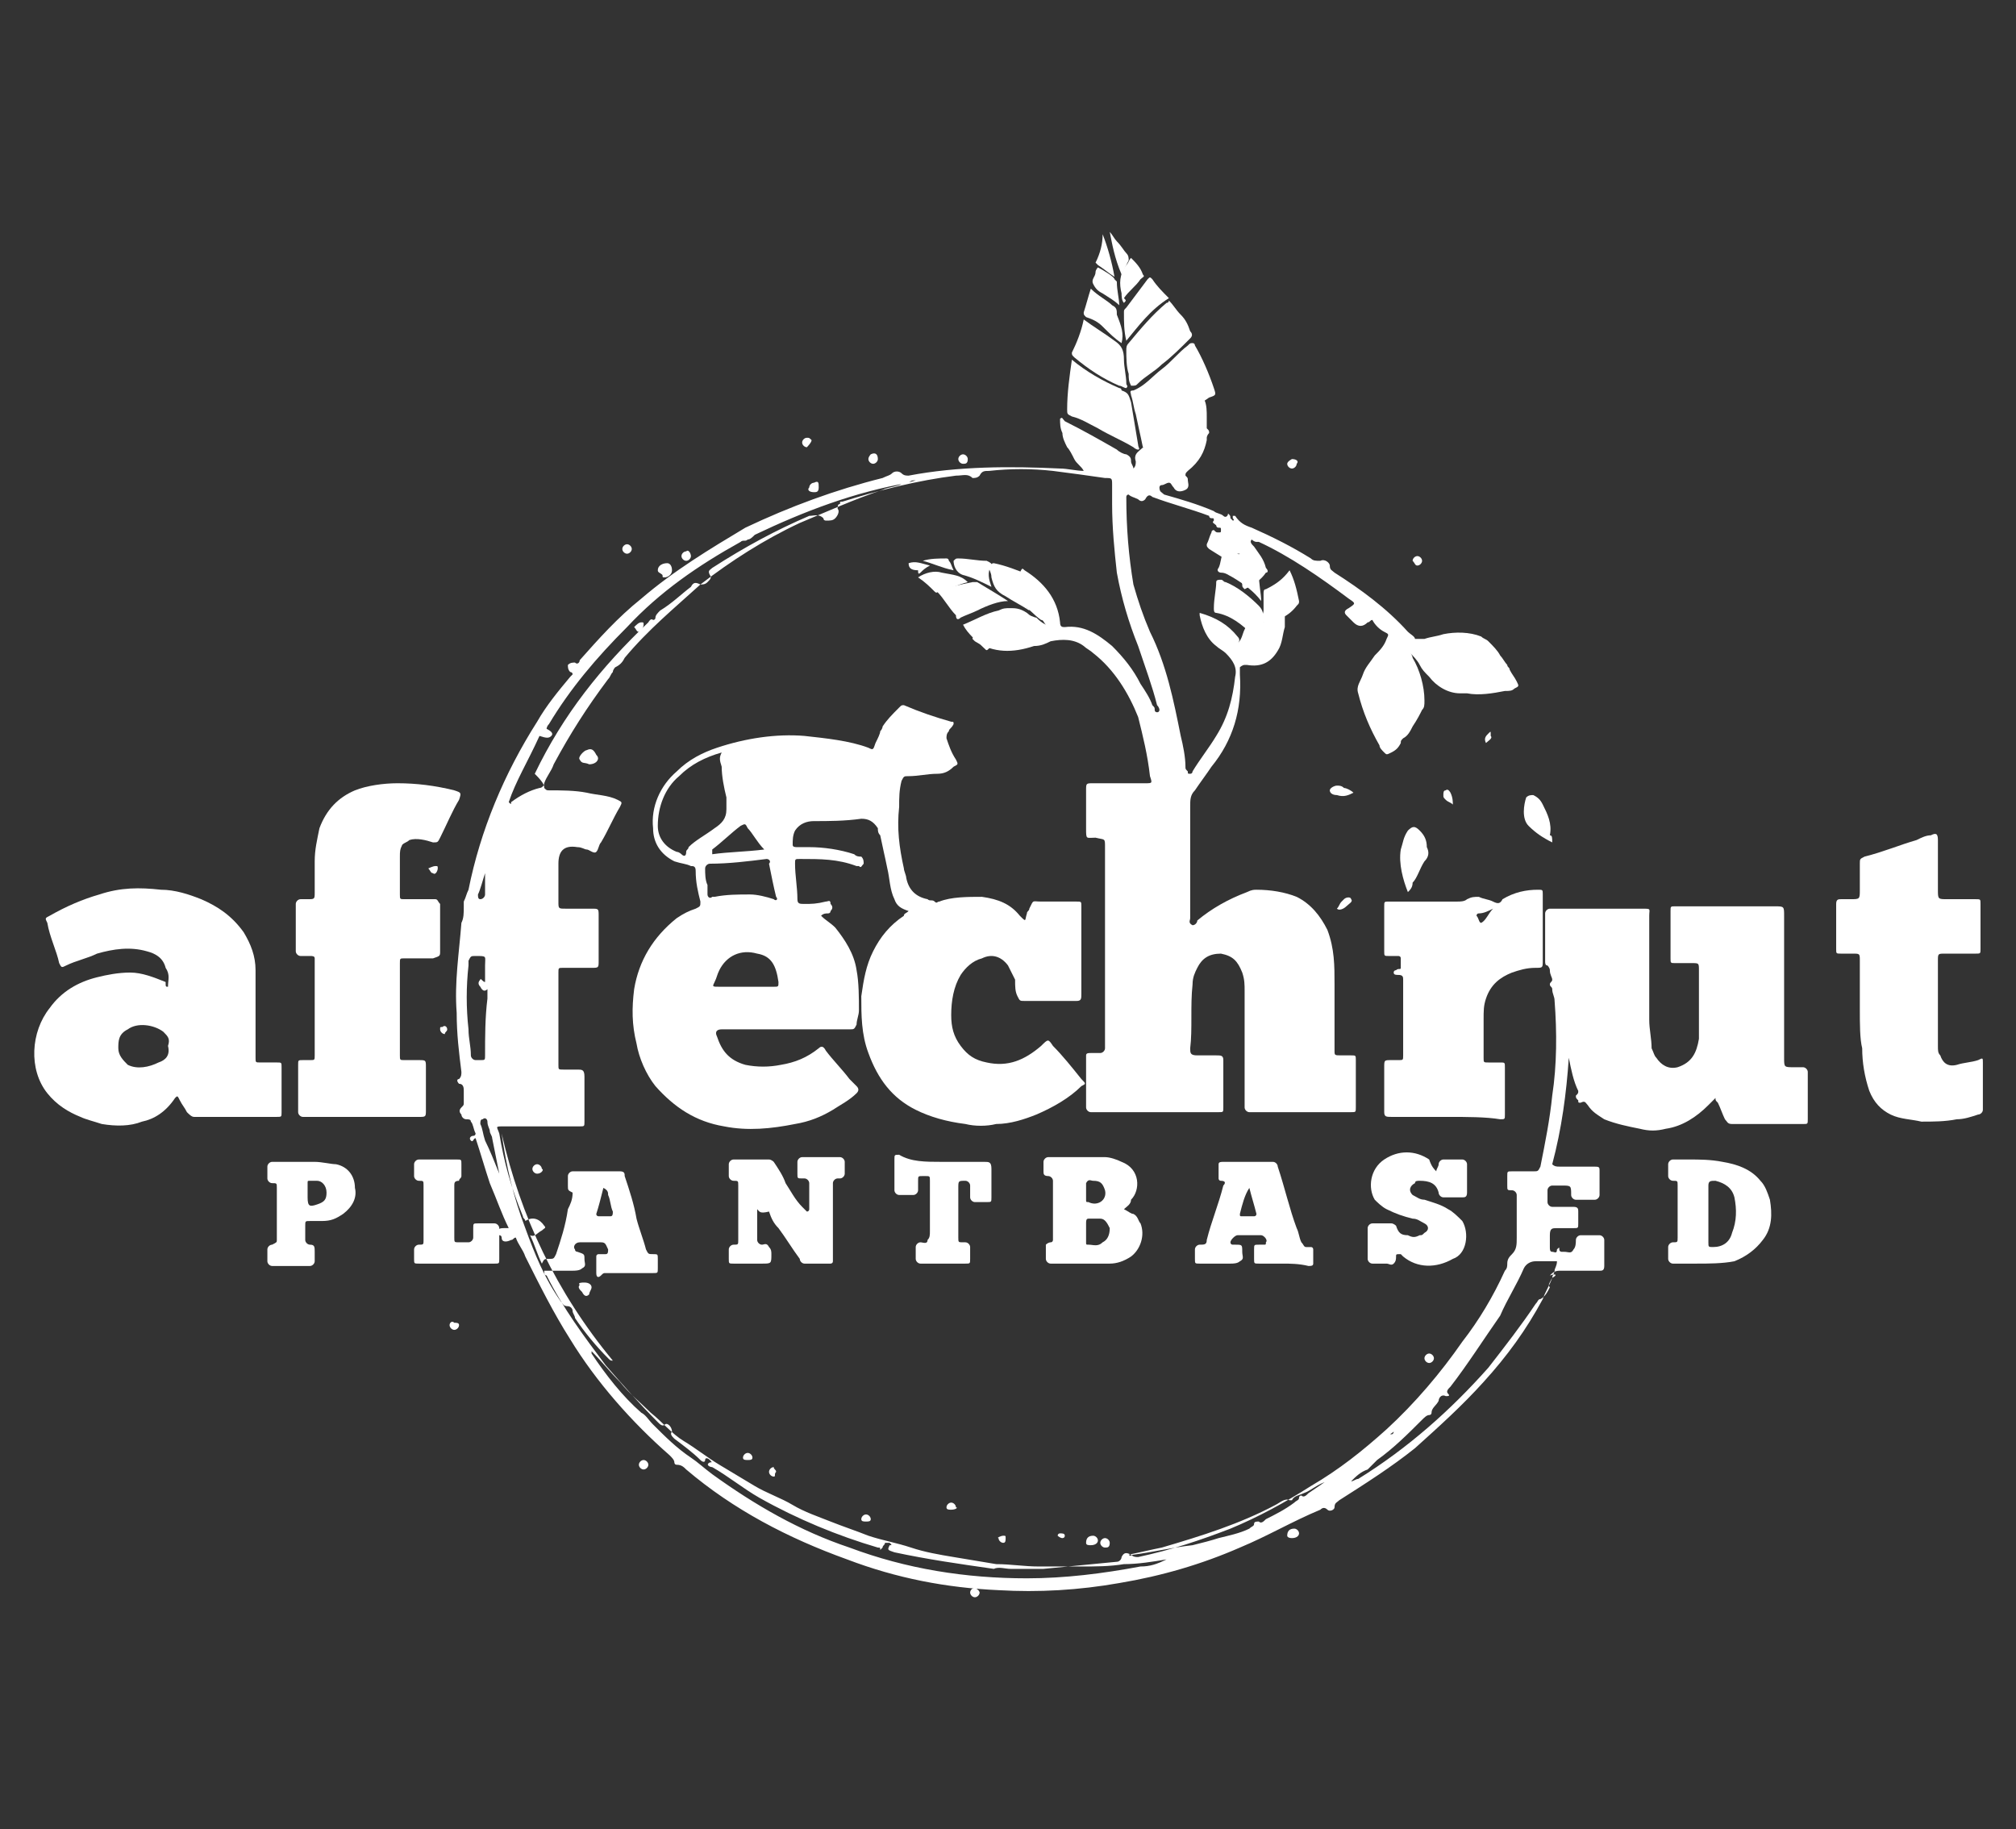 <?xml version="1.0" encoding="utf-8"?>
<!-- Generator: Adobe Illustrator 27.8.0, SVG Export Plug-In . SVG Version: 6.00 Build 0)  -->
<svg version="1.1" id="Livello_1" xmlns="http://www.w3.org/2000/svg" xmlns:xlink="http://www.w3.org/1999/xlink" x="0px" y="0px"
	 viewBox="0 0 85.2 77.3" style="enable-background:new 0 0 85.2 77.3;" xml:space="preserve">
<rect x="0" y="0" width="85.2" height="77.3" fill="#333333" stroke="none"/>
<style type="text/css">
	.st0{fill:#FFFFFF;}
</style>
<g>
	<path class="st0" d="M65.6,54c-0.1,0.3-0.3,0.6-0.4,0.9c-0.7,1.3-1.5,2.4-2.5,3.5c-0.9,1-1.9,1.9-2.9,2.8c-1,0.8-2.1,1.5-3.2,2.2
		c-0.1,0.1-0.2,0.1-0.2,0.3c0,0.1-0.2,0.2-0.3,0.1c-0.1-0.1-0.2-0.1-0.3,0c-1.2,0.5-2.2,1.1-3.4,1.6c-1.6,0.7-3.3,1.2-5.1,1.5
		c-1.7,0.3-3.4,0.4-5.1,0.3c-2.2-0.1-4.3-0.5-6.4-1.3c-2.5-0.9-4.8-2.1-6.8-3.8c-0.1-0.1-0.2-0.2-0.4-0.2c-0.1,0-0.1-0.1-0.1-0.1
		c0-0.1-0.1-0.2-0.2-0.3c-1.6-1.4-3.1-3.1-4.2-4.9c-0.7-1.1-1.3-2.3-1.9-3.5c-0.1-0.3-0.3-0.5-0.4-0.8c-0.1,0-0.1,0.1-0.2,0.1
		c-0.2,0.1-0.4,0.1-0.4-0.1c0-0.1-0.1-0.1-0.1-0.1C21,52,21,51.9,21.3,51.9c0.1,0,0.1,0,0.2,0c-0.3-0.6-0.5-1.2-0.8-1.9
		c-0.2-0.6-0.4-1.3-0.6-1.9c-0.1,0-0.1,0.2-0.2,0.1c-0.1-0.1,0-0.2,0.1-0.2c0.1,0,0.1-0.1,0.1-0.1c-0.1-0.2-0.1-0.4-0.2-0.5
		c0-0.1-0.1-0.1-0.2-0.1s-0.2-0.1-0.2-0.2c-0.1-0.1-0.1-0.2,0-0.3c0.1-0.1,0.1-0.1,0.1-0.2c0-0.2,0-0.3,0-0.5c0-0.1,0-0.3-0.2-0.3
		c-0.1-0.1-0.1-0.2,0-0.2c0.1-0.1,0.1-0.2,0.1-0.3c-0.1-0.8-0.2-1.6-0.2-2.5c-0.1-1.3,0.1-2.5,0.2-3.8c0.1-0.2,0.1-0.4,0.1-0.7
		c0-0.1,0-0.1,0-0.2c0.1-0.2,0.1-0.3,0.2-0.5c0.5-2.5,1.5-4.9,2.9-7.1c0.4-0.7,0.9-1.3,1.4-1.9c0.1-0.1,0.1-0.1,0.1-0.1
		c0-0.1-0.1-0.1-0.1-0.1C24,28.3,24,28.2,24,28.1c0.1-0.1,0.2-0.1,0.3-0.1c0.1,0.1,0.2,0,0.2-0.1c0.8-0.9,1.6-1.8,2.6-2.6
		c1.4-1.2,2.9-2.1,4.4-3c1.9-0.9,3.8-1.6,5.8-2.1c0.2-0.1,0.3-0.1,0.4-0.2c0.1-0.1,0.3-0.1,0.4,0s0.2,0.1,0.3,0.1
		c2.1-0.4,4.3-0.4,6.4-0.3c0.3,0,0.7,0.1,1,0.1c-0.1-0.2-0.3-0.3-0.4-0.5c-0.1-0.2-0.2-0.4-0.3-0.5c-0.1-0.2-0.2-0.4-0.2-0.6
		c-0.1-0.2-0.1-0.4-0.1-0.6c0.1-0.1,0.1,0,0.2,0.1c0.8,0.4,1.5,0.8,2.2,1.2c0.1,0.1,0.3,0.2,0.4,0.2c0.2,0.1,0.2,0.2,0.2,0.3
		c0,0.1,0.1,0.2,0.1,0.3c0.1-0.1,0.1-0.2,0.1-0.3c-0.1-0.3,0.1-0.4,0.2-0.5c0.8-0.7,1.7-1.4,2.5-2c0.1-0.1,0.1-0.1,0.2-0.1
		c0.1,0.2,0.1,0.5,0.1,0.7c0,0.1,0,0.2,0,0.3c0,0.1,0,0.1,0,0.2c0.1,0.1,0.1,0.1,0.1,0.2c-0.1,0.1-0.1,0.2-0.1,0.2
		C51,18.5,51,18.6,51,18.6c-0.1,0.5-0.3,0.9-0.8,1.3c-0.1,0.1-0.1,0.1-0.1,0.2c0.1,0.1,0.1,0.1,0.1,0.2s0.1,0.3-0.1,0.4
		c-0.2,0.1-0.4,0.1-0.5-0.1c-0.1-0.1-0.1-0.2-0.2-0.2c-0.1,0-0.2,0.1-0.3,0.1c-0.1,0-0.1,0.1-0.1,0.1c0,0.2,0.1,0.2,0.2,0.3
		c0.7,0.2,1.4,0.4,2.1,0.7c0.1,0.1,0.3,0.1,0.4,0.2s0.2,0,0.2-0.1c0.1,0.1,0.1,0.1,0.1,0.2c0.1,0.1,0.1,0.1,0.1,0.1
		c0.1,0,0-0.1,0-0.1v-0.1h0.1c0.2,0.3,0.4,0.4,0.7,0.5c0.9,0.4,1.7,0.8,2.5,1.3c0.1,0.1,0.2,0.1,0.4,0.1c0.2-0.1,0.4,0.1,0.4,0.2
		c0,0.2,0.1,0.2,0.2,0.3c1.1,0.7,2.2,1.5,3.1,2.5c0.1,0.1,0.3,0.2,0.3,0.3C60,27,60.1,27,60.2,27c0.3-0.1,0.5-0.1,0.8-0.2
		c0.5-0.1,1.1-0.1,1.6,0.1c0.1,0.1,0.2,0.1,0.3,0.2c0.2,0.2,0.4,0.4,0.5,0.6c0.1,0.1,0.2,0.3,0.3,0.4c0,0.1,0.1,0.1,0.1,0.2
		c0.1,0.2,0.2,0.3,0.3,0.5c0.1,0.2,0.1,0.2-0.1,0.3c-0.1,0.1-0.2,0.1-0.4,0.1c-0.5,0.1-1.1,0.2-1.6,0.1c-0.1,0-0.2,0-0.3,0
		c-0.5,0-1-0.3-1.3-0.7c-0.2-0.2-0.3-0.3-0.4-0.5s-0.3-0.4-0.4-0.5c0.1,0.1,0.1,0.2,0.1,0.2c0.3,0.5,0.5,1.2,0.5,1.8
		c0,0.2,0,0.3-0.1,0.4c-0.1,0.2-0.2,0.4-0.4,0.7c-0.1,0.2-0.2,0.4-0.4,0.5c-0.1,0.1-0.1,0.1-0.1,0.2c-0.1,0.2-0.2,0.3-0.4,0.4
		c-0.2,0.1-0.2,0.1-0.3,0c-0.1-0.1-0.2-0.2-0.2-0.3c-0.4-0.7-0.7-1.4-0.9-2.2c-0.1-0.3,0.1-0.5,0.2-0.8c0.1-0.3,0.3-0.5,0.5-0.8
		c0.2-0.2,0.4-0.4,0.5-0.7c0.1-0.2,0.1-0.2-0.1-0.3s-0.4-0.3-0.5-0.5c-0.1,0-0.1,0.1-0.2,0.1c-0.2,0.2-0.4,0.2-0.6,0
		c-0.1-0.1-0.2-0.2-0.3-0.3s-0.1-0.2,0.1-0.3l0,0c0.3-0.2,0.3-0.2,0-0.4c-1.2-0.9-2.5-1.8-3.8-2.4h-0.1c-0.1,0-0.2-0.1-0.2-0.1
		c-0.1,0.1,0,0.2,0.1,0.3c0.2,0.3,0.4,0.5,0.5,0.9c0.1,0.1,0.1,0.2,0,0.2c-0.2,0.3-0.5,0.5-0.9,0.7c-0.1-0.1-0.1-0.1-0.1-0.2
		c-0.1-0.4-0.1-0.7-0.2-1c0-0.1-0.1-0.2,0.1-0.3c-0.1,0-0.2,0-0.3,0c0,0.2,0.1,0.4,0.1,0.6c-0.1,0.1-0.1-0.1-0.1-0.1
		c-0.3-0.3-0.7-0.5-1-0.7c-0.1-0.1-0.1-0.1-0.1-0.2c0.1-0.2,0.1-0.3,0.2-0.5c0-0.1,0.1-0.1,0.1-0.1c0.1,0.1,0.1,0.1,0.2,0.1
		s0.1,0,0.1-0.1c0-0.1,0-0.1-0.1-0.1c-0.1,0-0.1-0.1-0.1-0.1c-0.1-0.1-0.2-0.1-0.1-0.2c0-0.1,0-0.1-0.1-0.1c-0.1,0-0.1-0.1-0.1-0.1
		c-0.8-0.3-1.6-0.5-2.4-0.8c-0.1-0.1-0.2-0.1-0.3,0.1c-0.1,0.1-0.2,0.1-0.3,0c-0.2-0.1-0.3-0.1-0.4-0.2c-0.1,0-0.1,0.1-0.1,0.1
		c0,1.3,0.1,2.5,0.3,3.7c0.2,0.7,0.4,1.3,0.7,2c0.7,1.4,1,2.9,1.3,4.4c0.1,0.4,0.2,0.9,0.2,1.3c0,0.1,0,0.1,0.1,0.2
		c0,0.1,0,0.1,0.1,0.1c0.1,0,0.1-0.1,0.1-0.1c0.3-0.5,0.7-1,1-1.5c0.5-0.8,0.7-1.6,0.8-2.5c0.1-0.4-0.1-0.7-0.4-1
		c-0.1-0.1-0.3-0.2-0.4-0.3c-0.4-0.3-0.6-0.8-0.7-1.3c0-0.1,0-0.1,0-0.1c0.7,0.2,1.2,0.5,1.6,1c0.1,0.1,0.1,0.2,0,0.3
		c0.2-0.2,0.2-0.4,0.3-0.6c0.1-0.2,0.1-0.2,0.3-0.2c0.5-0.1,0.9-0.2,1.2-0.5c0.1-0.1,0.1-0.1,0.2-0.1c0,0.2,0,0.4,0,0.7
		c-0.1,0.3-0.1,0.7-0.3,1c-0.3,0.5-0.7,0.7-1.3,0.6c-0.1,0-0.1,0-0.1,0c-0.1,0-0.2,0.1-0.2,0.1c0,0.1,0,0.2,0,0.3
		c0.1,1.5-0.3,2.8-1.2,3.9c-0.2,0.3-0.5,0.7-0.7,1c-0.2,0.2-0.2,0.4-0.2,0.7c0,1.6,0,3.1,0,4.7c0,0.1-0.1,0.2,0.1,0.3
		c0.1,0,0.2-0.1,0.2-0.2c0.6-0.5,1.3-0.9,2.1-1.2c0.2-0.1,0.3-0.1,0.4-0.1c0.6,0,1.2,0.1,1.7,0.3c0.6,0.3,1,0.8,1.3,1.4
		c0.3,0.8,0.3,1.5,0.3,2.3c0,0.9,0,1.7,0,2.6c0,0.1,0,0.1,0,0.2c0,0.2,0,0.2,0.3,0.2c0.1,0,0.3,0,0.4,0c0.2,0,0.2,0,0.2,0.2
		c0,0.7,0,1.4,0,2c0,0.2,0,0.2-0.2,0.2c-1.4,0-2.8,0-4.2,0h-0.1c-0.1,0-0.2-0.1-0.2-0.2c0-0.1,0-0.1,0-0.2c0-1.6,0-3.2,0-4.7
		c0-0.3,0-0.5-0.1-0.8c-0.2-0.5-0.4-0.7-0.9-0.8c-0.5,0-0.8,0.2-1,0.6c-0.1,0.2-0.2,0.4-0.2,0.7c-0.1,0.9,0,1.9-0.1,2.7
		c0,0.2,0,0.3,0.3,0.3c0.3,0,0.5,0,0.8,0c0.2,0,0.3,0,0.3,0.2c0,0.7,0,1.3,0,2c0,0.2,0,0.2-0.2,0.2c-0.2,0-0.3,0-0.5,0
		c-1.6,0-3.2,0-4.7,0c-0.1,0-0.1,0-0.2,0c-0.1,0-0.2-0.1-0.2-0.2c0-0.1,0-0.1,0-0.1c0-0.6,0-1.3,0-1.9c0-0.1,0-0.1,0-0.2
		c0-0.1,0.1-0.1,0.2-0.1c0.2,0,0.3,0,0.4,0c0.1,0,0.2-0.1,0.2-0.2c0-0.1,0-0.1,0-0.2c0-2.7,0-5.5,0-8.3c0-0.4,0-0.3-0.4-0.4
		c-0.4,0-0.4,0.1-0.4-0.4c0-0.5,0-1.1,0-1.6c0-0.3,0-0.3,0.3-0.3c0.7,0,1.3,0,2,0c0.1,0,0.1,0,0.2,0c0.3,0,0.3,0,0.2-0.3
		c-0.1-0.9-0.3-1.7-0.5-2.5c-0.4-1-1-2-1.9-2.7c-0.1-0.1-0.3-0.2-0.4-0.3c-0.4-0.3-0.9-0.3-1.4-0.2c-0.2,0.1-0.4,0.2-0.7,0.2
		c-0.9,0.3-1.7,0.3-2.5-0.2l-0.1-0.1c0-0.1,0.1-0.1,0.1-0.1c0.3-0.2,0.7-0.5,1-0.7c0.4-0.2,0.8-0.3,1.2-0.2c0.2,0,0.3,0.1,0.4,0.1
		c0.1,0.1,0.2,0.2,0.4,0.3c-0.1-0.1-0.1-0.2-0.2-0.2c-0.3-0.2-0.5-0.5-0.9-0.7c-0.1-0.1-0.2-0.2-0.2-0.3c0-0.3,0-0.5,0.1-0.8
		c0-0.1,0.1-0.2,0.1-0.2c0.1-0.2,0.1-0.2,0.2-0.1c0.8,0.5,1.4,1.2,1.5,2.2c0,0.2,0.1,0.2,0.2,0.2c0.8-0.1,1.4,0.3,2,0.8
		c0.5,0.5,0.9,1,1.2,1.6c0.2,0.3,0.4,0.6,0.5,0.9c0.1,0.1,0.1,0.1,0.1,0.2c0,0.1,0.1,0.1,0.1,0.1c0.1,0,0.1-0.1,0.1-0.1
		s0-0.1-0.1-0.2c-0.2-0.8-0.5-1.6-0.8-2.5c-0.4-1-0.7-2-0.9-3.1c-0.1-0.9-0.2-1.9-0.2-2.9c0-0.3,0-0.5,0-0.8s0-0.3-0.3-0.3
		c-0.7-0.1-1.4-0.2-2.2-0.3c-0.9-0.1-1.8-0.1-2.7,0c-0.2,0-0.3,0-0.4,0.2c-0.1,0.1-0.2,0.1-0.3,0.1c-0.2-0.2-0.4-0.1-0.7-0.1
		c-1.6,0.2-3.2,0.6-4.8,1.1c-0.1,0-0.1,0-0.1,0.1c-0.1,0-0.1,0.1-0.1,0.2c0.1,0.1,0,0.3-0.1,0.4s-0.2,0.1-0.4,0.1c0,0-0.1,0-0.1-0.1
		c-0.2-0.2-0.4-0.1-0.6-0.1c-1.4,0.6-2.7,1.3-4.1,2.2c-0.1,0.1-0.2,0.1-0.1,0.3c0.1,0.1,0,0.2-0.1,0.3c-0.1,0.1-0.2,0.1-0.3,0.1
		c-0.2-0.1-0.3-0.1-0.4,0.1c-0.4,0.3-0.8,0.7-1.3,1c-0.1,0.1-0.2,0.2-0.2,0.3c0,0.1-0.1,0.1-0.1,0.1c-0.1-0.1-0.2,0.1-0.2,0.1
		c-2,1.9-3.6,3.9-4.8,6.4C23,33.1,23,33.2,23,33.3c0.1,0.1,0.1,0.1,0.2,0.1c0.5,0,1.1,0,1.6,0.1c0.4,0.1,0.9,0.1,1.3,0.3
		c0.2,0.1,0.2,0.1,0.1,0.3c-0.3,0.5-0.5,1-0.8,1.5c-0.1,0.1-0.1,0.3-0.2,0.4s-0.3-0.1-0.4-0.1s-0.2-0.1-0.4-0.1
		c-0.6-0.1-0.8,0.2-0.8,0.7c0,0.2,0,0.3,0,0.4c0,0.4,0,0.8,0,1.2c0,0.3,0,0.3,0.3,0.3c0.4,0,0.7,0,1.1,0c0.3,0,0.3,0,0.3,0.3
		c0,0.6,0,1.2,0,1.9c0,0.3,0,0.3-0.3,0.3c-0.4,0-0.8,0-1.2,0c-0.2,0-0.2,0-0.2,0.2c0,1.3,0,2.6,0,3.9c0,0.2,0,0.2,0.2,0.2
		s0.4,0,0.6,0c0.2,0,0.3,0,0.3,0.3c0,0.2,0,0.5,0,0.7c0,0.4,0,0.8,0,1.2c0,0.2,0,0.2-0.2,0.2c-1.1,0-2.1,0-3.2,0
		c-0.4,0-0.3,0-0.2,0.3c0.2,1.2,0.5,2.3,1,3.5c0,0.1,0.1,0.1,0.1,0.2c0.3-0.2,0.6-0.1,0.8,0.2c0.1,0.1,0,0.1-0.1,0.2
		c-0.2,0.1-0.3,0.3-0.5,0.2c0.2,0.4,0.3,0.8,0.5,1.2c0.1-0.2,0.1-0.2,0.3-0.2c0.2,0,0.2,0,0.3-0.2c0.2-0.6,0.4-1.2,0.5-1.9
		c0.1-0.2,0.2-0.4,0.2-0.7c-0.2-0.1-0.2-0.1-0.2-0.3c0-0.1,0-0.2,0-0.4c0-0.1,0.1-0.2,0.2-0.2c0.7,0,1.4,0,2,0
		c0.2,0,0.2,0.1,0.2,0.2c0.2,0.6,0.4,1.2,0.5,1.8c0.1,0.4,0.3,0.9,0.4,1.3c0.1,0.2,0.1,0.2,0.3,0.2s0.2,0,0.2,0.2c0,0.1,0,0.3,0,0.4
		c0,0.2,0,0.2-0.2,0.2c-0.5,0-1.1,0-1.7,0c-0.1,0-0.2,0-0.3,0c-0.1,0-0.1,0-0.2,0.1c-0.1,0.1-0.2,0.1-0.2-0.1c0-0.2,0-0.5,0-0.7
		c0-0.1,0.1-0.1,0.1-0.1c0.1,0,0.2,0,0.3,0c0.1,0,0.1-0.1,0.1-0.2c-0.1-0.2-0.1-0.3-0.3-0.3s-0.6,0-0.9,0c-0.2,0-0.3,0.2-0.2,0.3
		c0,0.1,0.1,0.1,0.1,0.1c0.3,0.1,0.3,0.1,0.3,0.3c0,0.2,0.1,0.3-0.1,0.4c-0.1,0.1-0.3,0.1-0.4,0.1c-0.4,0-0.8,0-1.2,0
		c0,0.1,0,0.2,0.1,0.2c0.7,1.4,1.6,2.6,2.5,3.8c0.7,0.8,1.4,1.6,2.2,2.4c0.1,0.1,0.2,0.2,0.3,0.1c0.1-0.1,0.3,0.1,0.3,0.3
		c-0.1,0.1,0,0.2,0.1,0.3c0.4,0.3,0.8,0.6,1.1,0.9c0.1,0.1,0.2,0.1,0.2,0c0-0.1,0.1-0.1,0.2,0c0.1,0.1,0.1,0.1,0,0.1
		c-0.2,0.1,0,0.2,0.1,0.2c0.7,0.4,1.3,0.9,2,1.3c1.6,0.9,3.3,1.6,5,2.1c0.1,0,0.1,0,0.1,0.1c0.1-0.1,0.1-0.1,0.1-0.1
		c0-0.1,0.1-0.1,0.1-0.2c0.1,0,0.1,0,0.2,0c0.1,0.1,0.1,0.1,0,0.1c-0.1,0.2-0.1,0.2,0.2,0.3c1.4,0.3,2.8,0.5,4.2,0.7l0,0
		c0.2-0.1,0.5,0,0.7,0s0.5,0,0.7,0s0.5,0,0.7,0c1-0.1,2.1-0.2,3.1-0.3c0.1,0,0.2-0.1,0.2-0.2c0.1-0.2,0.2-0.2,0.4-0.1
		c0.1,0.1,0.2,0.1,0.3,0.1c1.4-0.3,2.6-0.7,3.9-1.2c1.2-0.5,2.3-1.1,3.4-1.8c1.2-0.7,2.2-1.5,3.2-2.4c1.2-1.1,2.3-2.4,3.2-3.7
		c0.7-0.9,1.3-1.9,1.8-3c0.1-0.1,0.1-0.2,0.1-0.3c0-0.2,0.1-0.3,0.2-0.4c0.2-0.2,0.2-0.4,0.2-0.7c0-0.4,0-0.9,0-1.3
		c0-0.2,0-0.3,0-0.5c0-0.1-0.1-0.2-0.2-0.2c-0.2,0-0.2,0-0.2-0.2c0-0.1,0-0.2,0-0.4c0-0.2,0-0.2,0.2-0.2c0.3,0,0.6,0,0.9,0
		c0.2,0,0.2,0,0.3-0.2c0.2-1,0.4-2,0.5-3c0.2-1.3,0.2-2.7,0.1-4c0-0.2-0.1-0.3-0.1-0.5c0-0.1-0.1-0.1-0.1-0.2s0.1-0.1,0.1-0.2
		c0-0.1-0.1-0.2-0.1-0.4c0-0.1-0.1-0.2-0.1-0.2c-0.1,0-0.1-0.1-0.1-0.2c0-0.7,0-1.4,0-2c0-0.1,0.1-0.2,0.2-0.2c0.1,0,0.1,0,0.2,0
		c1.3,0,2.5,0,3.7,0c0.4,0,0.3,0,0.3,0.3c0,1.5,0,2.9,0,4.4c0,0.4,0.1,0.8,0.1,1.2c0.1,0.2,0.1,0.3,0.2,0.4c0.2,0.3,0.5,0.5,0.9,0.4
		c0.6-0.2,0.8-0.6,0.9-1.2c0-0.1,0-0.2,0-0.3c0-0.9,0-1.7,0-2.6c0-0.3,0-0.3-0.3-0.3c-0.2,0-0.5,0-0.7,0c-0.2,0-0.2,0-0.2-0.2
		c0-0.7,0-1.4,0-2c0-0.2,0-0.2,0.2-0.2c0.1,0,0.1,0,0.2,0c1.3,0,2.7,0,4,0c0.4,0,0.4,0,0.4,0.4c0,2,0,4,0,6c0,0.4,0,0.4,0.4,0.4
		c0.1,0,0.2,0,0.4,0c0.1,0,0.2,0.1,0.2,0.2c0,0.2,0,0.4,0,0.5c0,0.5,0,1,0,1.5c0,0.2,0,0.2-0.2,0.2c-0.3,0-0.7,0-1,0
		c-0.7,0-1.4,0-2,0c-0.2,0-0.2-0.1-0.3-0.2c-0.1-0.2-0.2-0.5-0.3-0.7c-0.1-0.1-0.1-0.1-0.1-0.2c-0.1,0.1-0.2,0.2-0.3,0.3
		c-0.5,0.5-1.1,0.9-1.8,1c-0.4,0.1-0.7,0.1-1.1,0c-0.5-0.1-1-0.2-1.5-0.4c-0.3-0.2-0.5-0.3-0.7-0.6c-0.1-0.1-0.1-0.2-0.3-0.1
		c-0.1,0-0.1,0-0.1-0.1c-0.1-0.1-0.1-0.1-0.1-0.2c0.1-0.1,0.1-0.1,0.1-0.2c-0.2-0.4-0.3-0.9-0.4-1.4c-0.1,1.5-0.3,3-0.7,4.5
		c0.1,0.1,0.2,0.1,0.3,0.1c0.5,0,0.9,0,1.4,0c0.3,0,0.3,0,0.3,0.2c0,0.3,0,0.7,0,1c0,0.1-0.1,0.2-0.2,0.2c-0.3,0-0.5,0-0.8,0
		c-0.1,0-0.2-0.1-0.2-0.2l0,0c0-0.4,0-0.4-0.4-0.4c-0.1,0-0.3,0-0.4,0c-0.1,0-0.2,0.1-0.2,0.2c0,0.2,0,0.4,0,0.5
		c0,0.1,0.1,0.2,0.2,0.2c0.2,0,0.4,0,0.7,0c0.1,0,0.1,0,0.2,0c0.2,0,0.2,0.1,0.2,0.2c0,0.2,0,0.3,0,0.5c0,0.2,0,0.2-0.2,0.2
		c-0.2,0-0.5,0-0.7,0s-0.3,0-0.3,0.3c0,0.2,0,0.4,0,0.5c0,0.1,0,0.2,0.1,0.2c0.1,0,0.2,0.1,0.2-0.1c0.1-0.1,0.1-0.1,0.1,0
		c0,0.1,0.1,0.1,0.1,0.1c0.1,0,0.1,0,0.1,0c0.2,0,0.3,0.1,0.4-0.1c0.1-0.1,0.1-0.3,0.1-0.4s0.1-0.2,0.2-0.2c0.3,0,0.5,0,0.8,0
		c0.1,0,0.2,0.1,0.2,0.2c0,0.4,0,0.7,0,1.1c0,0.2-0.1,0.2-0.2,0.2c-0.5,0-1.2,0-1.7,0c-0.2,0-0.3,0.1-0.4,0.2
		C65.8,53.8,65.8,53.9,65.6,54c0-0.1,0.1-0.2,0.1-0.3s0.1-0.2,0.1-0.4c-0.3,0-0.6,0-0.9,0c-0.2,0-0.4,0.1-0.5,0.3
		c-0.3,0.7-0.7,1.3-1,2c-0.7,1-1.4,2.1-2.1,3c-0.1,0.1-0.2,0.2-0.1,0.3c0.1,0.1,0,0.1-0.1,0.1c-0.2-0.1-0.3,0.1-0.3,0.2
		c-0.1,0.2-0.3,0.3-0.3,0.5c0,0.1-0.1,0.1-0.1,0.1c-0.1,0-0.2,0.1-0.3,0.2c-0.6,0.6-1.2,1.2-1.9,1.7c-0.1,0.1-0.1,0.1-0.1,0.1
		c-0.1,0.1-0.2,0.2-0.3,0.3c-0.3,0.1-0.5,0.3-0.7,0.5c0.1,0,0.2-0.1,0.3-0.1c2.1-1.3,3.9-2.9,5.5-4.7c0.7-0.9,1.4-1.8,2-2.7
		c0.1-0.1,0.1-0.2,0.2-0.2c0.2-0.1,0.3-0.3,0.4-0.5C65.4,54.3,65.5,54.2,65.6,54z M21.5,33.9C21.5,33.9,21.5,33.9,21.5,33.9
		c0.1,0.1,0.1,0.1,0.1,0c0.4-0.3,0.8-0.5,1.2-0.6c0.1,0,0.2-0.1,0.2-0.2c0.1-0.3,0.3-0.5,0.4-0.8c0.7-1.3,1.4-2.4,2.3-3.6
		c0.1-0.1,0.1-0.2,0.2-0.3c0-0.1,0.1-0.2,0.1-0.2c0.2-0.1,0.3-0.2,0.4-0.4c1-1.2,2.1-2.1,3.2-3.1c1.3-1,2.7-1.9,4.2-2.6
		c1.2-0.5,2.3-1,3.5-1.4c0.2-0.1,0.4-0.1,0.7-0.2c0.2-0.1,0.4-0.1,0.7-0.2c-0.1,0-0.1,0-0.1,0c-0.1,0-0.2,0.1-0.2,0.1
		c-2.3,0.4-4.4,1.2-6.5,2.2c-0.1,0.1-0.2,0.2-0.3,0.2c-0.1,0.1-0.2,0-0.3,0.1c-1.8,1-3.4,2.1-4.8,3.6c-1.3,1.3-2.4,2.6-3.3,4.1
		c-0.1,0.1-0.1,0.2-0.1,0.2c0.2,0.1,0.3,0.2,0.2,0.3c-0.1,0.1-0.2,0.1-0.5,0C22.3,32.2,21.8,33,21.5,33.9z M49.3,65.9
		c-0.6,0.1-1.2,0.2-1.8,0.2c-0.6,0.1-1.2,0.1-1.8,0.1c-0.6,0-1.2,0-1.8,0s-1.2-0.1-1.8-0.1c-0.6-0.1-1.2-0.2-1.8-0.3
		c-0.6-0.1-1.2-0.2-1.8-0.4c-0.6-0.2-1.2-0.3-1.8-0.5c-0.5-0.2-1.1-0.4-1.6-0.6c-0.5-0.2-1.1-0.4-1.6-0.7c-0.5-0.3-1.1-0.5-1.6-0.8
		c-0.5-0.3-1-0.6-1.5-0.9c-0.5-0.3-1-0.7-1.5-1s-0.9-0.8-1.4-1.2c-0.4-0.4-0.9-0.8-1.3-1.3c-0.4-0.4-0.8-0.9-1.2-1.3
		c0,0.1,0,0.1,0,0.1c0.6,0.9,1.3,1.8,2.1,2.5c0.2,0.1,0.3,0.3,0.5,0.5c0.5,0.5,1,1,1.6,1.4c0.3,0.2,0.5,0.4,0.9,0.7
		c1.8,1.3,3.7,2.4,5.8,3.1c2.4,0.9,4.9,1.3,7.5,1.3c1.6,0,3.2-0.2,4.8-0.5C48.6,66.2,48.9,66.1,49.3,65.9z M20.5,41.5
		c0-0.2,0-0.4,0-0.7c0-0.4,0.1-0.4-0.4-0.4c-0.2,0-0.2,0-0.3,0.2c0,0.1,0,0.1,0,0.2c-0.1,0.9-0.1,1.8,0,2.7c0,0.4,0.1,0.7,0.1,1.1
		c0,0.1,0.1,0.2,0.2,0.2c0.1,0,0.1,0,0.2,0c0.2,0,0.2,0,0.2-0.2c0-0.8,0-1.6,0.1-2.4c0-0.1,0-0.2,0-0.4c-0.1,0.1-0.2,0.1-0.3-0.1
		c-0.1-0.1-0.1-0.2,0-0.3C20.3,41.3,20.4,41.5,20.5,41.5z M58.9,60.5c-0.1,0.1-0.2,0.1-0.2,0.2c-0.8,0.7-1.7,1.3-2.6,1.9
		c-0.4,0.1-0.7,0.4-1,0.5c-0.2,0.1-0.4,0.1-0.5,0.3h-0.1c-0.2-0.1-0.4,0.1-0.6,0.2c-1.5,0.8-3.1,1.3-4.8,1.8
		c-0.5,0.1-0.9,0.2-1.4,0.3c0.1,0.1,0.1,0,0.2,0c0.8-0.1,1.6-0.3,2.5-0.4c0.4-0.1,0.8-0.2,1.1-0.3c0.4-0.1,0.9-0.2,1.3-0.4
		c0.1-0.1,0.2-0.1,0.2-0.2c0-0.1,0.1-0.1,0.2-0.1c0.1,0.1,0.2,0,0.3-0.1c0.4-0.2,0.8-0.4,1.2-0.7c0.1-0.1,0.2-0.1,0.2-0.2
		c0-0.1,0.1-0.1,0.1-0.1c0.1,0.1,0.2,0,0.3-0.1c1.2-0.8,2.3-1.6,3.3-2.6C58.8,60.7,58.9,60.6,58.9,60.5z M21.2,47.9L21.2,47.9
		c0.2,1.4,0.5,2.7,1,4c0.4,1.1,0.8,2.1,1.5,3.1c0.1,0.1,0.1,0.2,0.3,0.2c0.1,0,0.2,0.1,0.2,0.2c0,0.1,0.1,0.2,0.1,0.3
		c0.4,0.6,0.9,1.2,1.4,1.7c0.1,0.1,0.1,0.1,0.2,0.1C23.5,54.6,22,51.4,21.2,47.9z M25.5,50.2c-0.1,0.4-0.2,0.8-0.3,1.1
		c0,0.1,0.1,0.1,0.1,0.1c0.2,0,0.3,0,0.5,0c0.1,0,0.1-0.1,0.1-0.2c-0.1-0.2-0.1-0.5-0.2-0.7C25.7,50.4,25.7,50.3,25.5,50.2z
		 M21.1,49.6c-0.1-0.5-0.2-1-0.3-1.5c0-0.1-0.1-0.2-0.1-0.3c0-0.1-0.1-0.2-0.1-0.4c0-0.1-0.1-0.2-0.2-0.1c-0.1,0-0.1,0.1-0.1,0.2
		c0.1,0.2,0.1,0.4,0.2,0.7C20.7,48.6,20.9,49.1,21.1,49.6z M20.5,36.9C20.4,36.9,20.4,36.9,20.5,36.9c-0.1,0.3-0.2,0.7-0.3,0.9
		c0,0.1,0,0.2,0.1,0.2s0.2-0.1,0.2-0.2C20.5,37.5,20.5,37.2,20.5,36.9z"/>
	<path class="st0" d="M38.4,38.5c-0.3-0.1-0.5-0.2-0.6-0.5c-0.2-0.4-0.2-0.9-0.3-1.3c-0.1-0.5-0.2-0.9-0.3-1.4
		c-0.1-0.1-0.1-0.2-0.1-0.3c-0.2-0.3-0.4-0.4-0.7-0.4c-0.7,0.1-1.4,0.1-2,0.1c-0.3,0-0.6,0.1-0.8,0.4c-0.1,0.2-0.1,0.4-0.1,0.6
		c0,0.1,0.1,0.1,0.2,0.1c0.2,0,0.4,0,0.5,0c0.6,0,1.3,0.1,1.9,0.3c0.1,0.1,0.2,0.1,0.3,0.1c0.1,0.1,0.1,0.2,0.1,0.3
		c-0.1,0.1-0.1,0.2-0.2,0.1c-0.1,0-0.1,0-0.1,0c-0.8-0.3-1.5-0.3-2.4-0.3c-0.2,0-0.2,0-0.2,0.2c0,0.5,0.1,1,0.1,1.5
		c0,0.2,0.1,0.2,0.3,0.2c0.3,0,0.5,0,0.9-0.1c0.1,0,0.2-0.1,0.2,0.1c0.1,0.1,0.1,0.2,0,0.3c0,0.1-0.1,0.1-0.1,0.1
		c-0.1,0-0.2,0-0.3,0.1c0.2,0.2,0.4,0.3,0.6,0.5c0.4,0.5,0.8,1.1,0.9,1.8c0.1,0.5,0.1,1.2,0.1,1.7c0,0.2-0.1,0.4-0.1,0.6
		c-0.1,0.2-0.1,0.2-0.3,0.2c-0.8,0-1.6,0-2.5,0c-0.9,0-1.8,0-2.7,0c-0.1,0-0.1,0-0.2,0c-0.2,0-0.3,0.1-0.2,0.3
		c0.2,0.6,0.5,1,1.2,1.2c0.5,0.1,1,0.1,1.5,0c0.6-0.1,1.1-0.3,1.6-0.7c0.1-0.1,0.2-0.1,0.3,0.1c0.3,0.4,0.7,0.8,1,1.2
		c0.1,0.1,0.2,0.2,0.3,0.3c0.1,0.1,0.1,0.2,0,0.3c-0.3,0.3-0.7,0.5-1,0.7c-0.5,0.3-1,0.5-1.6,0.6c-1,0.2-2,0.3-3,0.1
		c-1.2-0.2-2.1-0.8-2.9-1.7c-0.4-0.5-0.7-1.2-0.8-1.8c-0.2-0.8-0.2-1.5-0.1-2.3c0.2-1.2,0.8-2.2,1.8-3c0.3-0.2,0.5-0.3,0.8-0.4
		c0.2-0.1,0.2-0.1,0.2-0.3c-0.1-0.4-0.2-0.8-0.2-1.3c0-0.2-0.1-0.2-0.2-0.2c-0.2-0.1-0.4-0.1-0.7-0.2c-0.6-0.3-0.9-0.8-0.9-1.4
		c-0.1-0.9,0.3-1.8,1-2.4c0.5-0.5,1.1-0.8,1.7-1c1.2-0.4,2.5-0.6,3.7-0.5c0.9,0.1,1.9,0.2,2.7,0.5c0.2,0.1,0.2,0.1,0.3-0.2
		c0.1-0.2,0.2-0.4,0.2-0.5c0.1-0.1,0.1-0.2,0.1-0.2c0.2-0.3,0.4-0.5,0.7-0.8c0.1-0.1,0.1-0.1,0.2-0.1c0.7,0.3,1.3,0.5,2,0.7
		c0.1,0,0.1,0,0.1,0.1c-0.1,0.2-0.2,0.2-0.2,0.3c-0.1,0.1-0.1,0.2-0.1,0.3c0.1,0.3,0.2,0.6,0.4,0.9c0.1,0.2,0.1,0.2-0.1,0.3
		c-0.2,0.2-0.4,0.3-0.7,0.3c-0.4,0-0.8,0.1-1.2,0.1c-0.2,0-0.2,0-0.3,0.2C38,33.4,38,33.7,38,34.1c-0.1,0.9,0,1.7,0.2,2.6
		c0,0.1,0.1,0.3,0.1,0.4c0.1,0.5,0.4,0.8,0.9,0.9c0.1,0.1,0.2,0,0.3,0.1c0.1,0.1,0.1,0,0.2,0c0.5-0.2,1.2-0.2,1.8-0.2
		c0.7,0.1,1.2,0.3,1.6,0.8c0.3,0.3,0.2,0.2,0.3-0.1c0-0.1,0.1-0.1,0.1-0.2c0.2-0.4,0.1-0.3,0.5-0.3c0.5,0,1,0,1.5,0
		c0.2,0,0.2,0,0.2,0.2c0,1.2,0,2.4,0,3.7c0,0.2,0,0.3-0.2,0.3c-0.7,0-1.5,0-2.2,0c-0.2,0-0.2,0-0.3-0.2c-0.1-0.2-0.1-0.4-0.1-0.7
		c-0.1-0.2-0.2-0.4-0.3-0.6c-0.3-0.4-0.7-0.5-1.1-0.3c-0.4,0.1-0.7,0.4-0.9,0.7c-0.3,0.5-0.4,1.1-0.4,1.7c0,0.5,0.1,0.9,0.4,1.3
		c0.3,0.4,0.6,0.6,1.1,0.7c0.9,0.2,1.6-0.1,2.3-0.7c0.3-0.3,0.3-0.3,0.5,0c0.4,0.4,0.8,0.9,1.2,1.4c0.2,0.2,0.2,0.2,0,0.3
		c-0.5,0.5-1.2,0.9-1.9,1.2c-0.5,0.2-1.1,0.4-1.7,0.4c-0.4,0.1-0.9,0.1-1.3,0c-0.8-0.1-1.5-0.3-2.1-0.6c-1-0.5-1.6-1.3-2-2.4
		c-0.3-0.8-0.3-1.6-0.3-2.4c0.1-0.7,0.2-1.3,0.5-1.9c0.3-0.6,0.7-1.1,1.3-1.5C38.2,38.6,38.3,38.6,38.4,38.5z M30.5,31.8
		C30.4,31.8,30.4,31.8,30.5,31.8c-0.7,0.2-1.3,0.5-1.8,1c-0.6,0.5-0.9,1.3-0.9,2.1c0,0.5,0.3,0.9,0.8,1.1c0.1,0,0.2,0.1,0.2,0.1
		c0.1,0.1,0.2,0.1,0.2-0.1c0-0.1,0.1-0.1,0.1-0.2c0.3-0.3,0.7-0.5,1.1-0.8c0.3-0.2,0.5-0.4,0.5-0.8c0-0.2,0-0.4,0-0.5
		c-0.1-0.4-0.2-0.9-0.2-1.3C30.4,32.1,30.4,32,30.5,31.8z M32.4,36.3c-0.8,0.1-1.6,0.2-2.4,0.2c-0.1,0-0.2,0.1-0.2,0.2
		c0,0.2,0,0.5,0.1,0.7c0,0.2,0,0.3,0,0.4c0,0.1,0.1,0.2,0.2,0.1c0.1,0,0.1,0,0.1,0c0.5-0.1,1-0.1,1.5-0.1c0.3,0,0.7,0.1,1,0.2
		c0.1,0.1,0.2,0,0.1-0.1c-0.1-0.4-0.2-0.9-0.3-1.4C32.6,36.4,32.5,36.3,32.4,36.3z M31.5,41.7c0.4,0,0.8,0,1.2,0
		c0.2,0,0.2,0,0.2-0.2c-0.1-0.7-0.3-1.1-0.9-1.2c-0.7-0.2-1.3,0.1-1.6,0.7c-0.1,0.2-0.1,0.3-0.2,0.5c-0.1,0.2-0.1,0.2,0.2,0.2
		C30.6,41.7,31,41.7,31.5,41.7z M30.1,36.1c0.7-0.1,1.4-0.1,2.2-0.2c-0.3-0.3-0.5-0.7-0.7-0.9c-0.1-0.2-0.1-0.2-0.3-0.1
		c-0.4,0.3-0.8,0.7-1.2,1C30.1,36,30.1,36,30.1,36.1z"/>
	<path class="st0" d="M7.1,41.7c0-0.3,0.1-0.5-0.1-0.8c-0.1-0.4-0.4-0.6-0.8-0.7c-0.7-0.2-1.4-0.1-2.1,0.1c-0.4,0.2-0.9,0.3-1.3,0.5
		c-0.2,0.1-0.2,0.1-0.3-0.1C2.4,40.2,2.1,39.6,2,39c-0.1-0.2-0.1-0.2,0.1-0.3c0.7-0.4,1.4-0.7,2.1-0.9c0.9-0.3,1.7-0.3,2.6-0.2
		C7.4,37.6,8,37.8,8.5,38c0.7,0.3,1.3,0.7,1.8,1.4c0.3,0.5,0.5,1,0.5,1.6c0,1,0,2,0,3c0,0.2,0,0.5,0,0.7s0,0.2,0.2,0.2s0.4,0,0.7,0
		c0.2,0,0.2,0,0.2,0.2c0,0.7,0,1.3,0,1.9c0,0.2,0,0.2-0.2,0.2c-1.2,0-2.4,0-3.5,0c-0.1,0-0.2-0.1-0.3-0.2c-0.1-0.2-0.2-0.3-0.3-0.5
		c-0.1-0.2-0.1-0.2-0.2-0.1C7,47,6.5,47.3,6,47.4c-0.5,0.2-1.1,0.2-1.7,0.1c-0.3-0.1-0.7-0.2-0.9-0.3c-0.5-0.2-1-0.5-1.4-1
		c-0.8-1-0.7-2.6,0.1-3.6c0.5-0.7,1.2-1.1,2-1.3c0.4-0.1,0.9-0.2,1.4-0.2c0.5,0,1,0.2,1.5,0.4C7,41.7,7,41.7,7.1,41.7z M7.1,44.2
		c0.1-0.3,0-0.4-0.2-0.6c-0.4-0.3-1.1-0.4-1.5-0.1C5,43.7,5,44,5,44.3s0.2,0.5,0.4,0.7c0.4,0.2,0.9,0.1,1.3-0.1
		C7,44.8,7.2,44.6,7.1,44.2z"/>
	<path class="st0" d="M15.4,47.2c-0.8,0-1.6,0-2.4,0c-0.1,0-0.1,0-0.2,0c-0.1,0-0.2-0.1-0.2-0.2c0-0.3,0-0.6,0-0.9
		c0-0.4,0-0.7,0-1.1c0-0.2,0-0.2,0.2-0.2c0.1,0,0.2,0,0.3,0c0.2,0,0.2,0,0.2-0.2v-0.1c0-1.3,0-2.5,0-3.8c0-0.1,0-0.1,0-0.2
		c0-0.1-0.1-0.1-0.2-0.1c-0.2,0-0.3,0-0.4,0c-0.1,0-0.2-0.1-0.2-0.2c0-0.7,0-1.4,0-2c0-0.1,0.1-0.2,0.2-0.2c0.1,0,0.2,0,0.3,0
		c0.3,0,0.3,0,0.3-0.3c0-0.4,0-0.9,0-1.3c0-0.5,0.1-0.9,0.2-1.4c0.3-0.8,0.8-1.3,1.5-1.6c0.5-0.2,1.2-0.3,1.8-0.3
		c0.8,0,1.6,0.1,2.4,0.3l0,0c0.3,0.1,0.3,0.1,0.2,0.4c-0.3,0.5-0.5,1-0.8,1.6c-0.1,0.2-0.1,0.2-0.3,0.2c-0.3-0.1-0.7-0.2-1-0.1
		c-0.1,0.1-0.2,0.1-0.3,0.2c-0.1,0.2-0.1,0.3-0.1,0.5c0,0.5,0,1,0,1.6c0,0.2,0,0.2,0.2,0.2c0.4,0,0.7,0,1.1,0c0.1,0,0.1,0,0.2,0
		s0.1,0.1,0.2,0.2c0,0.1,0,0.1,0,0.1c0,0.6,0,1.2,0,1.9c0,0.2,0,0.2-0.3,0.3c-0.4,0-0.8,0-1.2,0c-0.2,0-0.2,0-0.2,0.2
		c0,1.3,0,2.6,0,3.9c0,0.2,0,0.2,0.2,0.2s0.4,0,0.6,0c0.3,0,0.3,0,0.3,0.3c0,0.1,0,0.2,0,0.3c0,0.5,0,1,0,1.5c0,0.3,0,0.3-0.3,0.3
		C17,47.2,16.2,47.2,15.4,47.2z"/>
	<path class="st0" d="M78.6,42.6c0-0.6,0-1.2,0-1.8c0-0.1,0-0.1,0-0.2c0-0.3,0-0.3-0.3-0.3c-0.2,0-0.3,0-0.5,0c-0.2,0-0.2,0-0.2-0.2
		c0-0.7,0-1.3,0-1.9c0-0.2,0.1-0.2,0.2-0.2c0.2,0,0.3,0,0.4,0c0.4,0,0.4,0,0.4-0.4c0-0.4,0-0.7,0-1.1c0-0.2,0-0.2,0.2-0.3
		c0.8-0.2,1.5-0.5,2.2-0.7c0.2-0.1,0.4-0.2,0.6-0.2c0.2-0.1,0.3-0.1,0.3,0.2c0,0.7,0,1.4,0,2.1c0,0.4,0,0.4,0.4,0.4s0.8,0,1.2,0
		c0.2,0,0.2,0,0.2,0.2c0,0.7,0,1.3,0,1.9c0,0.2,0,0.2-0.2,0.2c-0.4,0-0.8,0-1.3,0c-0.3,0-0.3,0-0.3,0.3c0,1.2,0,2.4,0,3.6
		c0,0.2,0,0.3,0.1,0.4c0.1,0.3,0.3,0.5,0.7,0.4c0.3-0.1,0.6-0.1,0.9-0.2c0.2-0.1,0.2-0.1,0.2,0.1c0,0.7,0,1.4,0,2
		c0,0.1-0.1,0.2-0.2,0.2c-0.3,0.1-0.6,0.2-0.9,0.2c-0.5,0.1-1,0.1-1.5,0.1c-0.4-0.1-0.9-0.1-1.3-0.3c-0.4-0.2-0.7-0.5-0.9-1
		c-0.2-0.6-0.3-1.2-0.3-1.8C78.6,43.9,78.6,43.3,78.6,42.6L78.6,42.6z"/>
	<path class="st0" d="M61.2,47.2c-0.8,0-1.5,0-2.4,0c-0.2,0-0.3,0-0.3-0.2c0-0.7,0-1.3,0-1.9c0-0.3,0-0.3,0.3-0.3c0.1,0,0.2,0,0.3,0
		c0.2,0,0.2,0,0.2-0.2c0-0.1,0-0.1,0-0.1c0-1,0-2,0-3v-0.1c0-0.1,0-0.2-0.2-0.2c-0.1,0-0.2,0-0.2-0.1c0-0.1,0.1-0.1,0.1-0.1
		c0.1-0.1,0.2,0,0.2-0.1c0-0.1,0-0.3,0-0.4c0-0.1-0.1-0.1-0.1-0.1c-0.2,0-0.3,0-0.4,0c-0.2,0-0.2,0-0.2-0.2c0-0.4,0-0.8,0-1.2
		c0-0.2,0-0.5,0-0.7c0-0.2,0-0.2,0.2-0.2c0.3,0,0.7,0,1,0c0.7,0,1.3,0,1.9,0c0.1,0,0.3,0,0.4-0.1c0.2-0.1,0.3-0.1,0.5-0.1
		c0.2,0.1,0.4,0.1,0.6,0.2c0.2,0.1,0.3,0.1,0.4-0.1c0.5-0.3,1-0.4,1.5-0.4c0.2,0,0.2,0,0.2,0.2c0,0.6,0,1.3,0,1.9c0,0.3,0,0.6,0,0.9
		c0,0.3,0,0.3-0.3,0.3c-0.4,0-0.7,0.1-1,0.2c-0.5,0.2-0.9,0.5-1.1,1.1c-0.1,0.3-0.1,0.5-0.1,0.9c0,0.5,0,1,0,1.6
		c0,0.2,0,0.2,0.2,0.2c0.2,0,0.3,0,0.5,0c0.2,0,0.2,0,0.2,0.2c0,0.2,0,0.4,0,0.7c0,0.4,0,0.9,0,1.3c0,0.2,0,0.2-0.2,0.2
		C62.8,47.2,62,47.2,61.2,47.2z M63.1,38.4c-0.2,0.1-0.4,0.2-0.6,0.2c-0.1,0-0.1,0.1-0.1,0.1c0.1,0.1,0.1,0.3,0.2,0.3
		C62.8,38.9,62.9,38.6,63.1,38.4z"/>
	<path class="st0" d="M32,51.1c0,0.3,0,0.6,0,0.9c0,0.2,0,0.3,0,0.4c0,0.1,0.1,0.2,0.2,0.2c0.1,0,0.2-0.1,0.3,0.1
		c0.1,0.1,0.1,0.2,0.1,0.3c0,0.4,0,0.4-0.4,0.4c-0.4,0-0.8,0-1.2,0c-0.2,0-0.2,0-0.2-0.2c0-0.1,0-0.3,0-0.4s0.1-0.2,0.2-0.2
		c0.2,0,0.2,0,0.2-0.2c0-0.8,0-1.5,0-2.3c0-0.2,0-0.2-0.2-0.2c-0.1,0-0.2-0.1-0.2-0.2c0-0.2,0-0.3,0-0.5c0-0.1,0.1-0.2,0.2-0.2
		c0.5,0,1,0,1.5,0c0.1,0,0.2,0.1,0.2,0.1c0.2,0.3,0.4,0.6,0.5,0.9c0.2,0.3,0.4,0.7,0.7,1c0.1,0.1,0.1,0.1,0.2,0.2
		c0.1,0,0.1-0.1,0.1-0.1c0-0.4,0-0.7,0-1.1c0-0.1-0.1-0.2-0.2-0.2h-0.1c-0.2,0-0.2,0-0.2-0.2c0-0.2,0-0.3,0-0.5
		c0-0.1,0.1-0.2,0.2-0.2c0.5,0,1,0,1.6,0c0.1,0,0.2,0.1,0.2,0.2c0,0.2,0,0.3,0,0.5c0,0.1-0.1,0.2-0.2,0.2c-0.1,0-0.1,0-0.1,0
		c-0.1,0-0.2,0.1-0.2,0.2c0,0.1,0,0.2,0,0.2c0,0.9,0,1.9,0,2.9c0,0.1,0,0.1,0,0.2s-0.1,0.1-0.1,0.1c-0.4,0-0.7,0-1.1,0
		c-0.1,0-0.2-0.1-0.2-0.2c-0.3-0.4-0.6-0.9-0.9-1.3c-0.2-0.2-0.3-0.4-0.4-0.7C32.1,51.3,32.1,51.2,32,51.1z"/>
	<path class="st0" d="M60.7,49.5c0-0.1,0.1-0.2,0.1-0.3c0-0.1,0.1-0.2,0.2-0.2c0.3,0,0.5,0,0.8,0c0.1,0,0.2,0.1,0.2,0.2
		c0,0.4,0,0.8,0,1.2c0,0.2-0.1,0.2-0.2,0.2c-0.3,0-0.5,0-0.8,0c-0.1,0-0.2-0.1-0.2-0.2c-0.1-0.4-0.4-0.5-0.8-0.5
		c-0.1,0-0.2,0-0.2,0.1c-0.2,0.1-0.3,0.3-0.1,0.5c0.2,0.1,0.3,0.2,0.5,0.2c0.3,0.1,0.7,0.2,1,0.4c0.2,0.1,0.4,0.3,0.6,0.5
		c0.3,0.5,0.2,1.4-0.4,1.6c-0.7,0.4-1.5,0.4-2.1-0.1l-0.1-0.1C59,53,59,53,59,53.1s0,0.2-0.1,0.3c-0.1,0.1-0.2,0-0.3,0
		c-0.2,0-0.4,0-0.6,0c-0.1,0-0.2-0.1-0.2-0.2c0-0.4,0-0.8,0-1.3c0-0.1,0.1-0.2,0.2-0.2c0.3,0,0.5,0,0.8,0c0.1,0,0.2,0.1,0.2,0.1
		c0.1,0.3,0.2,0.4,0.5,0.4c0.2,0.1,0.3,0.1,0.5,0c0.1,0,0.1,0,0.2-0.1c0.2-0.1,0.2-0.3,0-0.4c-0.2-0.1-0.3-0.2-0.5-0.2
		c-0.4-0.1-0.7-0.2-1.1-0.4c-0.2-0.1-0.4-0.3-0.5-0.4c-0.3-0.5-0.2-1.3,0.4-1.7c0.6-0.4,1.3-0.4,1.9,0
		C60.5,49.3,60.6,49.4,60.7,49.5z"/>
	<path class="st0" d="M47.5,51.1c0.2,0.1,0.3,0.2,0.4,0.2c0.2,0.1,0.2,0.3,0.3,0.4c0.2,0.5,0,1.1-0.4,1.4c-0.3,0.2-0.6,0.3-0.9,0.3
		c-0.8,0-1.7,0-2.5,0c-0.1,0-0.2-0.1-0.2-0.2c0-0.1,0-0.2,0-0.3s0-0.2,0-0.3c0.1-0.1,0.2-0.1,0.2-0.1c0.1,0,0.1-0.1,0.1-0.1
		c0-0.1,0-0.1,0-0.2c0-0.7,0-1.5,0-2.2c0-0.1,0-0.1,0-0.1c0-0.1-0.1-0.2-0.2-0.2c-0.2,0-0.2-0.1-0.2-0.2c0-0.2,0-0.3,0-0.4
		c0-0.1,0.1-0.2,0.2-0.2h0.1c0.8,0,1.5,0,2.3,0c0.2,0,0.5,0.1,0.7,0.2c0.8,0.3,0.8,1.2,0.4,1.6C47.8,50.9,47.6,51,47.5,51.1z
		 M46.2,51.5L46.2,51.5c-0.1,0-0.1,0-0.2,0c-0.1,0-0.1,0.1-0.1,0.2c0,0.3,0,0.5,0,0.8c0,0.1,0,0.1,0.1,0.1c0.2,0,0.4,0.1,0.6-0.1
		c0.2-0.1,0.3-0.3,0.3-0.6c-0.1-0.2-0.2-0.4-0.4-0.4C46.3,51.5,46.3,51.5,46.2,51.5z M46.2,49.9c-0.1,0-0.2-0.1-0.3,0.1
		c0,0.2,0,0.4,0,0.7c0,0.1,0,0.1,0.1,0.1c0.4,0.2,0.8-0.1,0.7-0.5C46.6,50,46.5,49.9,46.2,49.9z"/>
	<path class="st0" d="M54.2,53.4c-0.3,0-0.7,0-1,0c-0.2,0-0.2,0-0.2-0.2c0-0.2,0-0.3,0-0.4c0-0.2,0-0.2,0.2-0.2c0.1,0,0.2,0,0.2,0
		c0.1,0,0.1,0,0.1-0.1c0.1-0.1-0.1-0.3-0.2-0.3c-0.3,0-0.7,0-1,0c-0.1,0-0.3,0.2-0.3,0.3c0,0,0,0.1,0.1,0.1h0.1c0.3,0,0.3,0,0.3,0.3
		c0,0.2,0.1,0.3-0.1,0.4c-0.1,0.1-0.3,0.1-0.4,0.1c-0.4,0-0.9,0-1.3,0c-0.2,0-0.2,0-0.2-0.2c0-0.2,0-0.3,0-0.4
		c0-0.1,0.1-0.2,0.2-0.2c0.2,0,0.3,0,0.3-0.2c0.2-0.8,0.5-1.5,0.7-2.3c0.1-0.1,0.1-0.2-0.1-0.2c-0.1,0-0.1-0.1-0.1-0.1
		c0-0.2,0-0.4,0-0.6c0-0.1,0.1-0.1,0.2-0.1c0.4,0,0.9,0,1.4,0c0.2,0,0.4,0,0.7,0c0.1,0,0.2,0.1,0.2,0.2c0.3,0.9,0.5,1.8,0.8,2.6
		c0.1,0.2,0.1,0.4,0.2,0.6c0.1,0.1,0.1,0.2,0.2,0.2c0.1,0,0.1,0,0.2,0s0.1,0.1,0.1,0.1c0,0.2,0,0.4,0,0.6c0,0.1-0.1,0.1-0.2,0.1
		C54.9,53.4,54.5,53.4,54.2,53.4L54.2,53.4z M52.8,50.2C52.8,50.2,52.8,50.2,52.8,50.2c-0.2,0.3-0.3,0.7-0.4,1.1
		c0,0.1,0,0.1,0.1,0.1c0.2,0,0.4,0,0.5,0c0.1,0,0.1-0.1,0.1-0.1C53,50.9,52.9,50.6,52.8,50.2z"/>
	<path class="st0" d="M71.7,53.4c-0.3,0-0.7,0-1,0c-0.1,0-0.2-0.1-0.2-0.2c0-0.2,0-0.3,0-0.5c0-0.1,0.1-0.2,0.2-0.2
		c0.2,0,0.2,0,0.2-0.2c0-0.7,0-1.5,0-2.2c0-0.2,0-0.2-0.2-0.2c-0.1,0-0.2-0.1-0.2-0.2c0-0.2,0-0.3,0-0.5c0-0.1,0.1-0.2,0.2-0.2
		c0.2,0,0.5,0,0.7,0c0.4,0,0.9,0,1.4,0.1c0.6,0.1,1.2,0.3,1.6,0.8c0.2,0.2,0.3,0.5,0.4,0.8c0.1,0.6,0.1,1.2-0.3,1.7
		c-0.3,0.4-0.7,0.7-1.2,0.9C72.8,53.4,72.2,53.4,71.7,53.4z M72.2,51.3L72.2,51.3c0,0.4,0,0.8,0,1.2c0,0.2,0,0.2,0.2,0.2
		c0.4,0,0.7-0.2,0.8-0.6c0.2-0.5,0.2-1,0.1-1.5c-0.1-0.4-0.4-0.6-0.8-0.7c-0.2,0-0.3,0-0.3,0.2C72.2,50.5,72.2,50.9,72.2,51.3z"/>
	<path class="st0" d="M39.8,49.1c0.6,0,1.2,0,1.8,0c0.2,0,0.3,0,0.3,0.3c0,0.4,0,0.8,0,1.2c0,0.2,0,0.2-0.2,0.2c-0.2,0-0.4,0-0.5,0
		c-0.1,0-0.2-0.1-0.2-0.2c0-0.2,0-0.3,0-0.5c0-0.1-0.1-0.2-0.2-0.2c-0.3,0-0.3,0-0.3,0.3c0,0.7,0,1.4,0,2.1c0,0.2,0,0.2,0.2,0.2
		c0.1,0,0.1,0,0.1,0c0.1,0,0.2,0.1,0.2,0.2c0,0.2,0,0.3,0,0.5c0,0.2,0,0.2-0.2,0.2c-0.5,0-0.9,0-1.4,0c-0.2,0-0.4,0-0.5,0
		c-0.1,0-0.2-0.1-0.2-0.2c0-0.2,0-0.4,0-0.5c0-0.1,0.1-0.2,0.2-0.2c0.1,0,0.3,0.1,0.3-0.1c0.1-0.1,0.1-0.2,0.1-0.4
		c0-0.7,0-1.4,0-2.1c0-0.2,0-0.2-0.2-0.2h-0.1c-0.2,0-0.2,0-0.2,0.2c0,0.2,0,0.3,0,0.4c0,0.1-0.1,0.2-0.2,0.2c-0.2,0-0.4,0-0.6,0
		c-0.1,0-0.2-0.1-0.2-0.2c0-0.4,0-0.9,0-1.3c0-0.2,0-0.2,0.2-0.2C38.5,49.1,39.1,49.1,39.8,49.1z"/>
	<path class="st0" d="M12.6,49.1c0.2,0,0.5,0,0.7,0c0.3,0,0.7,0.1,0.9,0.1c0.5,0.1,0.8,0.5,0.8,1c0.1,0.4-0.1,0.8-0.5,1.1
		c-0.3,0.2-0.5,0.3-0.9,0.3c-0.2,0-0.3,0-0.5,0s-0.2,0-0.2,0.2s0,0.4,0,0.6c0,0.1,0.1,0.2,0.2,0.2c0.2,0,0.2,0.1,0.2,0.3
		c0,0.1,0,0.3,0,0.4s-0.1,0.2-0.2,0.2c-0.5,0-1.1,0-1.6,0c-0.1,0-0.2-0.1-0.2-0.2c0-0.2,0-0.3,0-0.5c0-0.1,0.1-0.2,0.2-0.2
		c0.2-0.1,0.2-0.1,0.2-0.2c0-0.8,0-1.5,0-2.2c0-0.2,0-0.2-0.2-0.2c-0.1,0-0.2-0.1-0.2-0.2c0-0.2,0-0.3,0-0.5c0-0.1,0.1-0.2,0.2-0.2
		C11.9,49.1,12.2,49.1,12.6,49.1L12.6,49.1z M13,50.4L13,50.4c0,0.1,0,0.1,0,0.2c0,0.4,0.1,0.4,0.4,0.3c0.3-0.1,0.4-0.2,0.4-0.5
		c0-0.3-0.2-0.5-0.4-0.5c-0.1,0-0.2,0-0.3,0S13,49.9,13,50C13,50.2,13,50.3,13,50.4z"/>
	<path class="st0" d="M19.2,53.4c-0.5,0-1,0-1.5,0c-0.2,0-0.2,0-0.2-0.2c0-0.2,0-0.3,0-0.4c0-0.1,0.1-0.2,0.2-0.2
		c0.2,0,0.2,0,0.2-0.2c0-0.8,0-1.5,0-2.3c0-0.2,0-0.2-0.2-0.2c-0.1,0-0.2-0.1-0.2-0.2c0-0.2,0-0.3,0-0.5c0-0.1,0.1-0.2,0.2-0.2
		c0.1,0,0.1,0,0.2,0c0.5,0,1,0,1.4,0c0.2,0,0.2,0,0.2,0.2c0,0.2,0,0.3,0,0.5c0,0.1-0.1,0.1-0.1,0.2c-0.2,0-0.2,0.1-0.2,0.2
		c0,0.8,0,1.5,0,2.2c0,0.2,0,0.2,0.2,0.2c0.1,0,0.3,0,0.4,0s0.2-0.1,0.2-0.2c0-0.2,0-0.3,0-0.4c0-0.2,0-0.2,0.2-0.2
		c0.2,0,0.4,0,0.7,0c0.1,0,0.2,0.1,0.2,0.2c0,0.4,0,0.9,0,1.3c0,0.2,0,0.2-0.2,0.2C20.2,53.4,19.7,53.4,19.2,53.4z"/>
	<path class="st0" d="M48.3,18.9c-0.1-0.5-0.2-0.9-0.3-1.4c-0.1-0.3-0.1-0.5-0.2-0.8c0-0.1-0.1-0.2,0.1-0.2c0.5-0.2,0.8-0.6,1.2-0.9
		c0.4-0.3,0.7-0.7,1.1-1c0.1-0.1,0.1-0.1,0.2-0.1s0.1,0.1,0.1,0.1c0.3,0.5,0.6,1.2,0.8,1.8c0.1,0.3,0.1,0.3-0.2,0.4
		c-0.6,0.4-1.2,0.9-1.8,1.4c-0.3,0.3-0.6,0.5-0.9,0.8C48.4,18.8,48.4,18.9,48.3,18.9z"/>
	<path class="st0" d="M45.3,15.2c0.6,0.5,1.3,0.9,2,1.2c0.1,0,0.1,0.1,0.1,0.1c0.3,0.1,0.3,0.2,0.4,0.5c0.1,0.6,0.2,1.2,0.3,1.8
		c0,0.1,0.1,0.2,0,0.2c-0.1,0-0.2-0.1-0.2-0.1c-0.5-0.3-1-0.5-1.5-0.8c-0.4-0.2-0.7-0.4-1.1-0.5c-0.2-0.1-0.2-0.1-0.2-0.3
		C45.1,16.6,45.2,15.9,45.3,15.2z"/>
	<path class="st0" d="M47.8,16.3c-0.1-0.2-0.1-0.3-0.1-0.5c-0.1-0.3-0.1-0.7-0.1-1c0-0.1,0-0.2,0.1-0.3c0.5-0.6,1-1.2,1.6-1.7
		c0,0,0.1,0,0.1-0.1c0.2,0.2,0.3,0.4,0.5,0.6c0.2,0.2,0.3,0.4,0.4,0.7c0.1,0.1,0.1,0.2,0,0.3c-0.4,0.4-0.8,0.8-1.2,1.1
		c-0.3,0.3-0.7,0.5-1,0.8C48,16.3,48,16.3,47.8,16.3z"/>
	<path class="st0" d="M45.8,13.5c0.4,0.3,0.9,0.6,1.3,0.9c0.3,0.2,0.4,0.4,0.4,0.8c0,0.3,0.1,0.7,0.1,1c0,0.1,0.1,0.1,0,0.2
		c-0.1,0-0.2-0.1-0.3-0.1c-0.7-0.3-1.3-0.7-1.9-1.2c-0.1-0.1-0.1-0.1-0.1-0.2C45.5,14.5,45.7,14,45.8,13.5z"/>
	<path class="st0" d="M44,26.4c-0.7,0-1.3,0.3-1.8,0.7c-0.2,0.1-0.3,0.2-0.4,0.3c-0.1,0.1-0.1,0.1-0.2,0c-0.3-0.3-0.7-0.6-0.9-1
		c0.5-0.2,1-0.5,1.5-0.6c0.2-0.1,0.3-0.1,0.5-0.1c0.2,0,0.4,0,0.7,0.2C43.5,26,43.7,26.1,44,26.4C44,26.3,44,26.3,44,26.4z"/>
	<path class="st0" d="M53.1,26.9c-0.1,0-0.1-0.1-0.2-0.1c-0.4-0.4-0.9-0.8-1.5-0.9c-0.1,0-0.1-0.1-0.1-0.2c0-0.4,0.1-0.8,0.1-1.1
		c0-0.1,0.1-0.1,0.2-0.1c0.1,0,0.1,0.1,0.2,0.1c0.5,0.2,1,0.6,1.4,1c0.2,0.2,0.2,0.4,0.2,0.7C53.2,26.4,53.2,26.6,53.1,26.9z"/>
	<path class="st0" d="M42.6,25.4c-0.4,0-0.9,0.2-1.3,0.4c-0.2,0.1-0.5,0.2-0.7,0.3c-0.1,0.1-0.2,0.1-0.2-0.1c-0.3-0.3-0.5-0.7-0.8-1
		c0.5-0.2,1-0.3,1.5-0.4c0.1,0,0.1,0,0.2,0C41.8,24.9,42.3,25.2,42.6,25.4z"/>
	<path class="st0" d="M59.5,37.7c-0.2-0.5-0.4-1.2-0.3-1.8c0.1-0.3,0.1-0.5,0.3-0.8c0.2-0.2,0.3-0.2,0.5,0s0.3,0.4,0.3,0.7
		c0.1,0.2,0.1,0.4-0.1,0.6c-0.2,0.3-0.3,0.7-0.5,0.9C59.7,37.5,59.6,37.6,59.5,37.7z"/>
	<path class="st0" d="M43.5,25.8c-0.3-0.2-0.7-0.4-1-0.6c-0.4-0.2-0.5-0.4-0.6-0.8c0-0.2-0.1-0.3-0.1-0.4s0.1-0.2,0.2-0.2
		c0.5,0.1,1,0.3,1.5,0.5c0.1,0.1,0.1,0.1,0.1,0.2c-0.2,0.4-0.2,0.8-0.2,1.2C43.5,25.7,43.5,25.7,43.5,25.8z"/>
	<path class="st0" d="M53.3,26.3c0-0.2,0.1-0.4,0.1-0.5c0-0.2,0-0.4,0-0.7c0-0.1,0-0.2,0.1-0.2c0.4-0.2,0.7-0.4,1-0.8
		c0.2,0.4,0.3,0.8,0.4,1.3c0,0.1,0,0.1-0.1,0.2C54.5,26,54,26.3,53.3,26.3z"/>
	<path class="st0" d="M47.6,14.4c-0.1-0.4-0.1-0.8-0.1-1.2c0-0.1,0-0.1,0.1-0.2c0.3-0.4,0.6-0.8,0.9-1.2c0.1-0.1,0.1-0.1,0.2,0
		c0.2,0.3,0.4,0.5,0.7,0.8C48.6,13.1,48.1,13.8,47.6,14.4z"/>
	<path class="st0" d="M53.3,25.4c-0.3-0.4-0.7-0.7-1.2-1c-0.2-0.1-0.3-0.2-0.5-0.2c-0.1,0-0.2-0.1-0.1-0.2c0.1-0.2,0.1-0.5,0.2-0.7
		c0-0.1,0.1-0.1,0.2-0.1c0.5,0.2,0.9,0.5,1.2,0.9c0.1,0.1,0.1,0.1,0.1,0.1C53.2,24.7,53.3,25.1,53.3,25.4z"/>
	<path class="st0" d="M47.4,14.5c-0.3-0.2-0.5-0.4-0.8-0.7c-0.2-0.2-0.4-0.3-0.7-0.4c-0.1-0.1-0.1-0.1-0.1-0.2
		c0.1-0.3,0.2-0.7,0.3-1c0.3,0.3,0.7,0.5,0.9,0.7c0.2,0.1,0.2,0.2,0.2,0.4C47.4,13.8,47.5,14.1,47.4,14.5z"/>
	<path class="st0" d="M65.6,35.6c-0.4-0.2-0.7-0.4-1-0.7c-0.3-0.3-0.2-0.9-0.1-1.2c0.1-0.1,0.2-0.1,0.3-0.1c0.2,0.1,0.3,0.2,0.4,0.4
		c0.2,0.4,0.4,0.8,0.3,1.3C65.6,35.3,65.6,35.4,65.6,35.6z"/>
	<path class="st0" d="M41.9,24.8c-0.4-0.2-0.8-0.4-1.2-0.5c-0.3-0.1-0.4-0.4-0.4-0.6c0.1-0.1,0.1-0.1,0.2-0.1c0.4,0,0.8,0.1,1.2,0.1
		c0.2,0.1,0.2,0.1,0.2,0.2C41.7,24.2,41.8,24.5,41.9,24.8z"/>
	<path class="st0" d="M40.9,24.6c-0.4,0.1-0.8,0.3-1.2,0.4c-0.1,0-0.1,0.1-0.2,0c-0.2-0.2-0.4-0.4-0.7-0.6c0.3-0.2,0.7-0.3,1-0.2
		C40.3,24.3,40.6,24.3,40.9,24.6z"/>
	<path class="st0" d="M47.5,12.8c-0.1-0.1-0.1-0.3-0.1-0.4c-0.1-0.4-0.1-0.8,0.2-1.2c0.1-0.1,0.1-0.2,0.2-0.3
		c0.2,0.2,0.4,0.4,0.5,0.7c0.1,0.1,0,0.1-0.1,0.2c-0.2,0.3-0.5,0.5-0.7,0.8C47.6,12.7,47.6,12.7,47.5,12.8z"/>
	<path class="st0" d="M47.3,12.9c-0.2-0.2-0.4-0.3-0.7-0.5c-0.2-0.1-0.3-0.2-0.4-0.4c-0.1-0.2,0.1-0.3,0.1-0.5
		c0-0.1,0.1-0.2,0.1-0.2c0.2,0.1,0.7,0.4,0.7,0.5c0,0,0.1,0.1,0.1,0.1C47.2,12.3,47.3,12.6,47.3,12.9z"/>
	<path class="st0" d="M46.6,9.9c0.2,0.5,0.4,1.2,0.5,1.8c-0.3-0.2-0.4-0.3-0.7-0.5c-0.1-0.1-0.1-0.1-0.1-0.1
		C46.5,10.7,46.6,10.3,46.6,9.9z"/>
	<path class="st0" d="M46.9,9.8c0.1,0.1,0.2,0.3,0.3,0.4c0.2,0.2,0.3,0.4,0.4,0.5c0.1,0.1,0.1,0.2,0.1,0.3c-0.1,0.2-0.2,0.4-0.3,0.6
		C47.1,10.9,47,10.3,46.9,9.8C46.8,9.8,46.9,9.8,46.9,9.8z"/>
	<path class="st0" d="M24.9,32.3L24.9,32.3c-0.2-0.1-0.3,0-0.4-0.2c-0.1-0.1,0.2-0.4,0.3-0.4c0.2-0.1,0.3,0,0.4,0.2
		c0.1,0.1,0.1,0.2,0,0.3C25.2,32.2,25.1,32.3,24.9,32.3z"/>
	<path class="st0" d="M39,23.7c0.3-0.1,0.7-0.1,1-0.1c0.1,0,0.1,0.1,0.1,0.1c0.1,0.1,0.1,0.2,0.2,0.4C39.8,24,39.4,23.8,39,23.7z"/>
	<path class="st0" d="M57.2,33.5c-0.2,0.1-0.4,0.2-0.7,0.1c-0.2,0-0.3-0.1-0.3-0.2c0-0.1,0.2-0.2,0.3-0.2c0.1,0,0.2,0,0.3,0.1
		C56.9,33.3,57.1,33.4,57.2,33.5z"/>
	<path class="st0" d="M28.4,24.1c0,0.2-0.2,0.3-0.3,0.3c-0.1,0-0.1,0-0.1-0.1c-0.1-0.1-0.2-0.1-0.2-0.2c0-0.2,0.2-0.3,0.4-0.3
		C28.3,23.8,28.4,23.9,28.4,24.1z"/>
	<path class="st0" d="M24.7,54.2c0.2,0,0.3,0.1,0.3,0.2c0,0.1-0.1,0.2-0.1,0.3c-0.1,0.1-0.2,0.1-0.3-0.1l0,0
		c-0.1-0.1-0.2-0.2-0.1-0.3C24.4,54.2,24.6,54.2,24.7,54.2z"/>
	<path class="st0" d="M38.4,23.8c0.3-0.1,0.5,0,0.9,0.1c-0.2,0.1-0.3,0.2-0.4,0.3c-0.1,0.1-0.1,0-0.1-0.1
		C38.5,24.1,38.4,24,38.4,23.8C38.4,23.9,38.4,23.9,38.4,23.8z"/>
	<path class="st0" d="M54.6,65c-0.2,0-0.2-0.1-0.2-0.1c0-0.2,0.1-0.3,0.3-0.3c0.1,0,0.2,0.1,0.2,0.2C54.9,64.9,54.8,65,54.6,65z"/>
	<path class="st0" d="M61.4,34c-0.1-0.1-0.2-0.1-0.3-0.2c-0.1-0.1-0.1-0.1-0.1-0.2c0-0.1,0-0.2,0.1-0.2c0.1-0.1,0.2,0.1,0.2,0.1
		C61.4,33.7,61.4,33.9,61.4,34z"/>
	<path class="st0" d="M56.5,38.4c0.1-0.1,0.1-0.2,0.2-0.3c0.1-0.1,0.1-0.1,0.1-0.1c0.1-0.1,0.3-0.1,0.3,0c0.1,0.1-0.1,0.2-0.2,0.3
		C56.8,38.4,56.6,38.5,56.5,38.4z"/>
	<path class="st0" d="M29.2,23.5c0,0.1-0.1,0.2-0.2,0.2c-0.1,0-0.2-0.1-0.2-0.2s0.1-0.2,0.2-0.2C29.1,23.2,29.2,23.4,29.2,23.5z"/>
	<path class="st0" d="M34.6,20.6c0,0.2-0.1,0.2-0.2,0.2c-0.2,0-0.3-0.1-0.2-0.2c0-0.1,0.1-0.2,0.2-0.2
		C34.6,20.3,34.6,20.4,34.6,20.6z"/>
	<path class="st0" d="M46.1,65.3c-0.1,0-0.2,0-0.2-0.1c0-0.2,0.1-0.3,0.3-0.3c0.1,0,0.2,0.1,0.2,0.2C46.4,65.2,46.3,65.3,46.1,65.3z
		"/>
	<path class="st0" d="M22.7,49.6c-0.1,0-0.2-0.1-0.2-0.2c0-0.1,0.1-0.2,0.2-0.2s0.2,0.1,0.2,0.2C23,49.4,22.9,49.6,22.7,49.6z"/>
	<path class="st0" d="M54.8,19.6c0,0.1-0.1,0.2-0.2,0.2c-0.1,0-0.2-0.1-0.2-0.2s0.2-0.2,0.2-0.2C54.8,19.4,54.9,19.5,54.8,19.6z"/>
	<path class="st0" d="M26.7,23.2c0,0.1-0.1,0.2-0.2,0.2s-0.2-0.1-0.2-0.2c0-0.1,0.1-0.2,0.2-0.2C26.6,23,26.7,23.1,26.7,23.2z"/>
	<path class="st0" d="M40.2,63.8c-0.1,0-0.2,0-0.2-0.1s0.1-0.2,0.2-0.2c0.1,0,0.2,0.1,0.2,0.2C40.5,63.7,40.4,63.8,40.2,63.8z"/>
	<path class="st0" d="M31.6,61.7c-0.1,0-0.2,0-0.2-0.1c0-0.1,0.1-0.2,0.2-0.2s0.2,0.1,0.2,0.2C31.8,61.7,31.7,61.7,31.6,61.7z"/>
	<path class="st0" d="M60.6,57.4c0,0.1-0.1,0.2-0.2,0.2c-0.1,0-0.2-0.1-0.2-0.2c0-0.1,0.1-0.2,0.2-0.2
		C60.5,57.2,60.6,57.3,60.6,57.4z"/>
	<path class="st0" d="M36.6,64.3c-0.1,0-0.2,0-0.2-0.1c0-0.1,0.1-0.2,0.2-0.2c0.1,0,0.2,0.1,0.2,0.2S36.7,64.3,36.6,64.3z"/>
	<path class="st0" d="M62.8,31.4c-0.1-0.2,0-0.3,0.1-0.4c0.1-0.1,0.1-0.1,0.1,0C63,31,63,31,63,31.1C63.1,31.2,62.9,31.3,62.8,31.4z
		"/>
	<path class="st0" d="M40.7,19.6c-0.1,0-0.2-0.1-0.2-0.2c0-0.1,0.1-0.2,0.2-0.2c0.1,0,0.2,0.1,0.2,0.2
		C40.9,19.6,40.8,19.6,40.7,19.6z"/>
	<path class="st0" d="M37.1,19.4c0,0.1-0.1,0.2-0.2,0.2c-0.1,0-0.2-0.1-0.2-0.2s0.1-0.2,0.1-0.2C37,19.1,37.1,19.2,37.1,19.4z"/>
	<path class="st0" d="M46.7,65.4c-0.1,0-0.2-0.1-0.2-0.2c0-0.1,0.1-0.2,0.2-0.2c0.1,0,0.2,0.1,0.2,0.2
		C46.9,65.4,46.8,65.4,46.7,65.4z"/>
	<path class="st0" d="M19.4,56c0,0.1-0.1,0.2-0.2,0.2s-0.2-0.1-0.2-0.2c0-0.1,0.1-0.2,0.2-0.1C19.3,55.9,19.4,55.9,19.4,56z"/>
	<path class="st0" d="M27.4,61.9c0,0.1-0.1,0.2-0.2,0.2s-0.2-0.1-0.2-0.2c0-0.1,0.1-0.2,0.2-0.2C27.3,61.7,27.4,61.8,27.4,61.9z"/>
	<path class="st0" d="M34.1,18.9c-0.1,0-0.2-0.1-0.2-0.2c0-0.1,0.1-0.2,0.2-0.2c0.1,0,0.1,0,0.2,0.1C34.3,18.7,34.1,18.9,34.1,18.9z
		"/>
	<path class="st0" d="M32.8,62.2c-0.1,0.1,0,0.2-0.1,0.2c-0.1,0-0.2-0.1-0.2-0.2c0-0.1,0.1-0.2,0.2-0.2
		C32.7,62.1,32.8,62.1,32.8,62.2z"/>
	<path class="st0" d="M18.9,43.5c0,0.1-0.1,0.1-0.1,0.2c-0.1,0-0.2-0.1-0.2-0.2c0-0.1,0-0.1,0.1-0.1C18.8,43.3,18.9,43.4,18.9,43.5z
		"/>
	<path class="st0" d="M42.4,64.9c0.1,0,0.1,0,0.1,0.1c0,0.1,0,0.2-0.1,0.2c-0.1,0-0.2-0.1-0.2-0.2C42.1,65,42.3,64.9,42.4,64.9z"/>
	<path class="st0" d="M18.4,36.6c0.1,0,0.1,0,0.1,0.1s-0.1,0.3-0.2,0.2c-0.1,0-0.1-0.1-0.2-0.2C18.1,36.7,18.3,36.6,18.4,36.6z"/>
	<path class="st0" d="M41.4,67.3c0,0.1-0.1,0.2-0.2,0.2s-0.2-0.1-0.2-0.2c0-0.1,0.1-0.2,0.2-0.2C41.4,67.2,41.4,67.3,41.4,67.3z"/>
	<path class="st0" d="M59.9,23.5c0.1,0,0.2,0.1,0.2,0.2c0,0.1-0.1,0.2-0.2,0.2c-0.1,0-0.1-0.1-0.2-0.2
		C59.7,23.6,59.8,23.5,59.9,23.5z"/>
	<path class="st0" d="M45,64.9c0,0.1-0.1,0.1-0.1,0.1c-0.1,0-0.2-0.1-0.2-0.1c0-0.1,0.1-0.1,0.1-0.1C44.9,64.8,45,64.8,45,64.9z"/>
	<path class="st0" d="M64.5,52.1c-0.1,0-0.1-0.1-0.2-0.1c0-0.1,0-0.2,0.1-0.2c0.1,0,0.1,0.1,0.1,0.1C64.7,52,64.6,52.1,64.5,52.1z"
		/>
	<path class="st0" d="M27.1,26.3c0.1,0,0.1,0,0.1,0.1s-0.1,0.3-0.2,0.3c-0.1,0-0.1-0.1-0.2-0.2C26.9,26.4,27,26.3,27.1,26.3z"/>
</g>
</svg>
